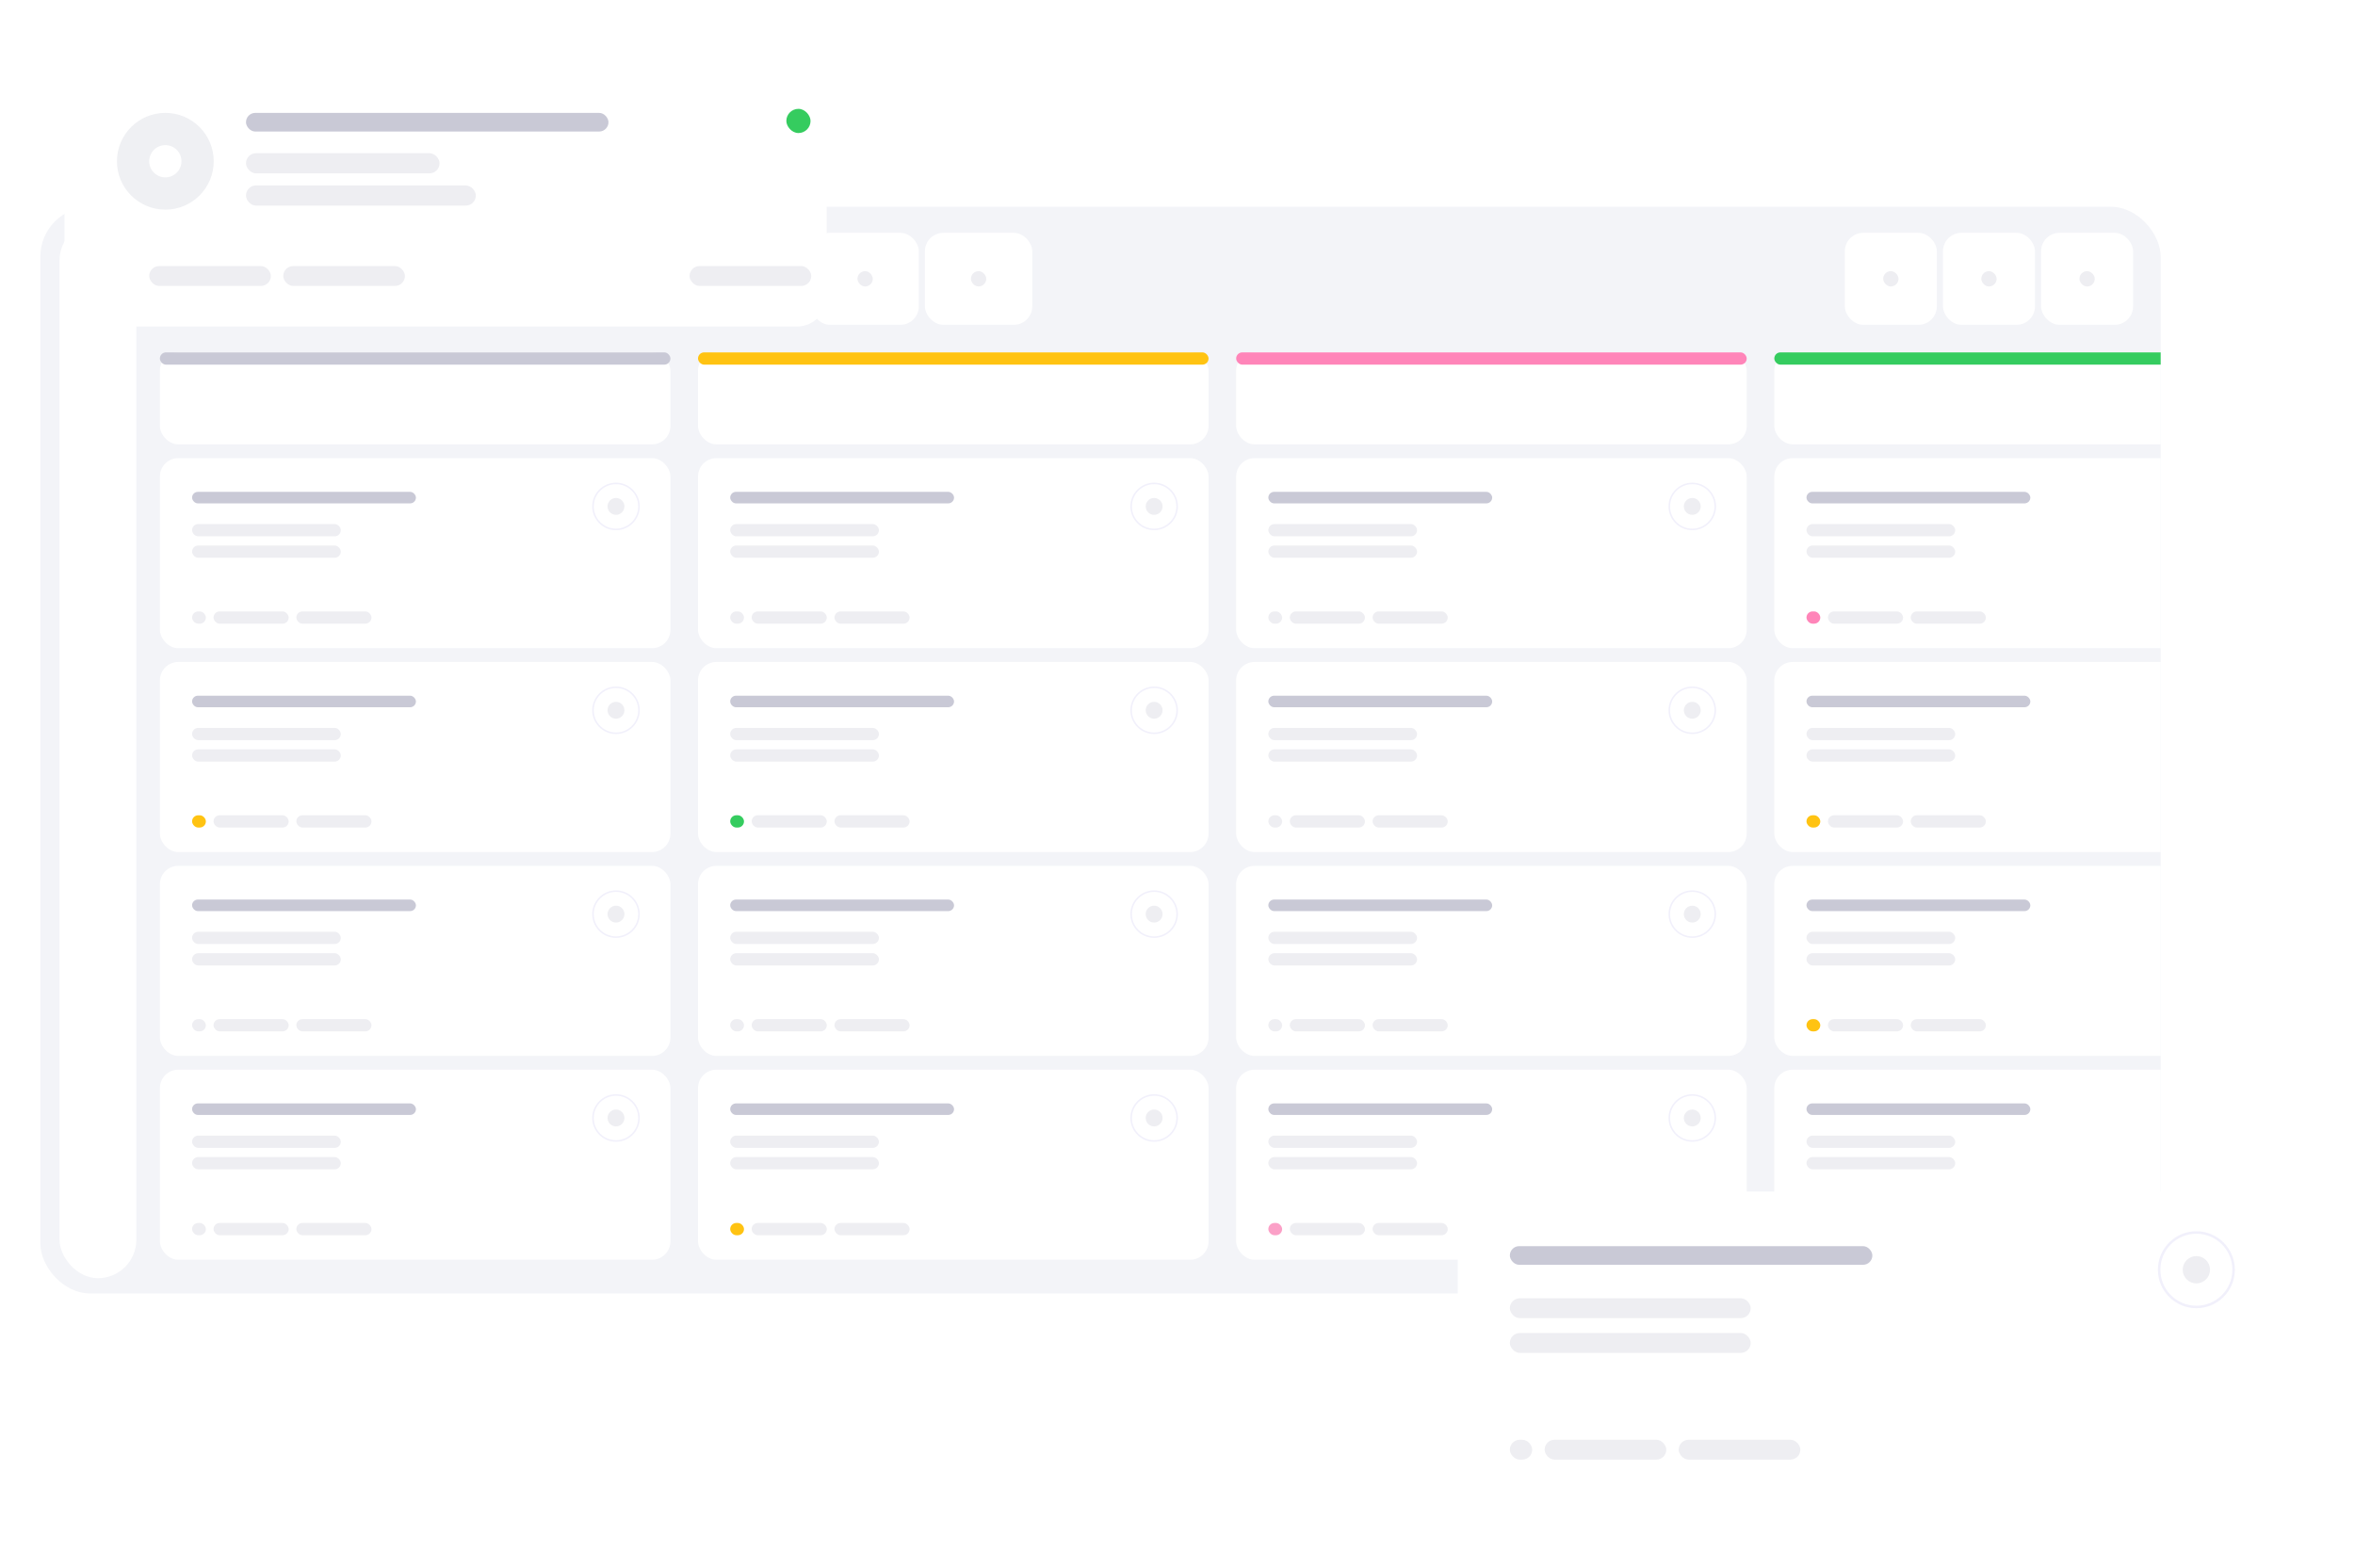 <?xml version="1.0" encoding="UTF-8"?> <svg xmlns="http://www.w3.org/2000/svg" width="584" height="389" viewBox="0 0 584 389" fill="none"><g clip-path="url(#clip0_4704_842)"><rect x="10" y="51.289" width="555.848" height="353.583" fill="#F3F4F8"></rect><rect x="14.762" y="55.1" width="19.051" height="261.953" rx="9.526" fill="white"></rect><rect x="39.647" y="57.753" width="126.606" height="22.812" rx="4.562" fill="white"></rect><rect x="173.094" y="57.753" width="26.614" height="22.812" rx="4.562" fill="white"></rect><rect x="39.647" y="87.408" width="126.606" height="22.812" rx="4.562" fill="white"></rect><rect x="173.094" y="87.408" width="126.606" height="22.812" rx="4.562" fill="white"></rect><rect x="306.547" y="87.408" width="126.606" height="22.812" rx="4.562" fill="white"></rect><rect x="439.998" y="87.408" width="126.606" height="22.812" rx="4.562" fill="white"></rect><rect x="39.647" y="87.408" width="126.606" height="3.042" rx="1.521" fill="#C9C9D6"></rect><rect x="173.094" y="87.408" width="126.606" height="3.042" rx="1.521" fill="#FFC312"></rect><rect x="306.547" y="87.408" width="126.606" height="3.042" rx="1.521" fill="#FF85B9"></rect><rect x="439.998" y="87.408" width="126.606" height="3.042" rx="1.521" fill="#35CC5F"></rect><rect x="201.232" y="57.753" width="26.614" height="22.812" rx="4.562" fill="white"></rect><rect x="229.365" y="57.753" width="26.614" height="22.812" rx="4.562" fill="white"></rect><rect x="506.156" y="57.753" width="22.812" height="22.812" rx="4.562" fill="white"></rect><rect x="481.826" y="57.753" width="22.812" height="22.812" rx="4.562" fill="white"></rect><rect x="457.49" y="57.753" width="22.812" height="22.812" rx="4.562" fill="white"></rect><rect x="47.633" y="67.257" width="55.509" height="3.802" rx="1.901" fill="#C9C9D6"></rect><rect x="154.85" y="67.257" width="3.802" height="3.802" rx="1.901" fill="#EEEEF2"></rect><rect x="184.502" y="67.257" width="3.802" height="3.802" rx="1.901" fill="#EEEEF2"></rect><rect x="212.635" y="67.257" width="3.802" height="3.802" rx="1.901" fill="#EEEEF2"></rect><rect x="240.771" y="67.257" width="3.802" height="3.802" rx="1.901" fill="#EEEEF2"></rect><rect x="466.996" y="67.257" width="3.802" height="3.802" rx="1.901" fill="#EEEEF2"></rect><rect x="491.328" y="67.257" width="3.802" height="3.802" rx="1.901" fill="#EEEEF2"></rect><rect x="515.664" y="67.257" width="3.802" height="3.802" rx="1.901" fill="#EEEEF2"></rect><rect x="39.65" y="113.642" width="126.606" height="47.144" rx="4.562" fill="white"></rect><rect x="47.633" y="122.006" width="55.509" height="2.858" rx="1.429" fill="#C9C9D6"></rect><rect x="47.633" y="129.99" width="36.879" height="3.042" rx="1.521" fill="#EEEEF2"></rect><rect x="47.633" y="135.312" width="36.879" height="3.042" rx="1.521" fill="#EEEEF2"></rect><rect x="47.633" y="151.661" width="3.422" height="3.042" rx="1.521" fill="#EEEEF2"></rect><rect x="52.955" y="151.661" width="18.63" height="3.042" rx="1.521" fill="#EEEEF2"></rect><rect x="73.488" y="151.661" width="18.63" height="3.042" rx="1.521" fill="#EEEEF2"></rect><circle cx="152.756" cy="125.618" r="5.703" stroke="#F1F0FB" stroke-width="0.38"></circle><circle cx="152.755" cy="125.617" r="2.091" fill="#EEEEF2"></circle><rect x="173.096" y="113.642" width="126.606" height="47.144" rx="4.562" fill="white"></rect><rect x="181.078" y="122.006" width="55.509" height="2.858" rx="1.429" fill="#C9C9D6"></rect><rect x="181.078" y="129.99" width="36.879" height="3.042" rx="1.521" fill="#EEEEF2"></rect><rect x="181.078" y="135.312" width="36.879" height="3.042" rx="1.521" fill="#EEEEF2"></rect><rect x="181.078" y="151.661" width="3.422" height="3.042" rx="1.521" fill="#EEEEF2"></rect><rect x="186.402" y="151.661" width="18.63" height="3.042" rx="1.521" fill="#EEEEF2"></rect><rect x="206.934" y="151.661" width="18.63" height="3.042" rx="1.521" fill="#EEEEF2"></rect><circle cx="286.207" cy="125.618" r="5.703" stroke="#F1F0FB" stroke-width="0.38"></circle><circle cx="286.206" cy="125.617" r="2.091" fill="#EEEEF2"></circle><rect x="306.545" y="113.642" width="126.606" height="47.144" rx="4.562" fill="white"></rect><rect x="314.527" y="122.006" width="55.509" height="2.858" rx="1.429" fill="#C9C9D6"></rect><rect x="314.527" y="129.991" width="36.879" height="3.042" rx="1.521" fill="#EEEEF2"></rect><rect x="314.527" y="135.312" width="36.879" height="3.042" rx="1.521" fill="#EEEEF2"></rect><rect x="314.527" y="151.661" width="3.422" height="3.042" rx="1.521" fill="#EEEEF2"></rect><rect x="319.852" y="151.661" width="18.63" height="3.042" rx="1.521" fill="#EEEEF2"></rect><rect x="340.383" y="151.661" width="18.63" height="3.042" rx="1.521" fill="#EEEEF2"></rect><circle cx="419.657" cy="125.618" r="5.703" stroke="#F1F0FB" stroke-width="0.38"></circle><circle cx="419.656" cy="125.617" r="2.091" fill="#EEEEF2"></circle><rect x="439.992" y="113.642" width="126.606" height="47.144" rx="4.562" fill="white"></rect><rect x="447.977" y="122.006" width="55.509" height="2.858" rx="1.429" fill="#C9C9D6"></rect><rect x="447.977" y="129.991" width="36.879" height="3.042" rx="1.521" fill="#EEEEF2"></rect><rect x="447.977" y="135.313" width="36.879" height="3.042" rx="1.521" fill="#EEEEF2"></rect><rect x="447.977" y="151.661" width="3.422" height="3.042" rx="1.521" fill="#FF85B9"></rect><rect x="453.299" y="151.661" width="18.63" height="3.042" rx="1.521" fill="#EEEEF2"></rect><rect x="473.83" y="151.661" width="18.63" height="3.042" rx="1.521" fill="#EEEEF2"></rect><rect x="39.65" y="164.208" width="126.606" height="47.144" rx="4.562" fill="white"></rect><rect x="47.633" y="172.572" width="55.509" height="2.858" rx="1.429" fill="#C9C9D6"></rect><rect x="47.633" y="180.556" width="36.879" height="3.042" rx="1.521" fill="#EEEEF2"></rect><rect x="47.633" y="185.879" width="36.879" height="3.042" rx="1.521" fill="#EEEEF2"></rect><rect x="47.633" y="202.228" width="3.422" height="3.042" rx="1.521" fill="#FFC312"></rect><rect x="52.955" y="202.228" width="18.63" height="3.042" rx="1.521" fill="#EEEEF2"></rect><rect x="73.488" y="202.228" width="18.63" height="3.042" rx="1.521" fill="#EEEEF2"></rect><circle cx="152.756" cy="176.184" r="5.703" stroke="#F1F0FB" stroke-width="0.38"></circle><circle cx="152.755" cy="176.184" r="2.091" fill="#EEEEF2"></circle><rect x="173.096" y="164.207" width="126.606" height="47.144" rx="4.562" fill="white"></rect><rect x="181.078" y="172.571" width="55.509" height="2.858" rx="1.429" fill="#C9C9D6"></rect><rect x="181.078" y="180.556" width="36.879" height="3.042" rx="1.521" fill="#EEEEF2"></rect><rect x="181.078" y="185.878" width="36.879" height="3.042" rx="1.521" fill="#EEEEF2"></rect><rect x="181.078" y="202.227" width="3.422" height="3.042" rx="1.521" fill="#35CC5F"></rect><rect x="186.402" y="202.227" width="18.63" height="3.042" rx="1.521" fill="#EEEEF2"></rect><rect x="206.934" y="202.227" width="18.63" height="3.042" rx="1.521" fill="#EEEEF2"></rect><circle cx="286.207" cy="176.184" r="5.703" stroke="#F1F0FB" stroke-width="0.38"></circle><circle cx="286.206" cy="176.183" r="2.091" fill="#EEEEF2"></circle><rect x="306.545" y="164.208" width="126.606" height="47.144" rx="4.562" fill="white"></rect><rect x="314.527" y="172.572" width="55.509" height="2.858" rx="1.429" fill="#C9C9D6"></rect><rect x="314.527" y="180.556" width="36.879" height="3.042" rx="1.521" fill="#EEEEF2"></rect><rect x="314.527" y="185.879" width="36.879" height="3.042" rx="1.521" fill="#EEEEF2"></rect><rect x="314.527" y="202.228" width="3.422" height="3.042" rx="1.521" fill="#EEEEF2"></rect><rect x="319.852" y="202.228" width="18.63" height="3.042" rx="1.521" fill="#EEEEF2"></rect><rect x="340.383" y="202.228" width="18.63" height="3.042" rx="1.521" fill="#EEEEF2"></rect><circle cx="419.657" cy="176.184" r="5.703" stroke="#F1F0FB" stroke-width="0.38"></circle><circle cx="419.656" cy="176.184" r="2.091" fill="#EEEEF2"></circle><rect x="439.992" y="164.208" width="126.606" height="47.144" rx="4.562" fill="white"></rect><rect x="447.977" y="172.572" width="55.509" height="2.858" rx="1.429" fill="#C9C9D6"></rect><rect x="447.977" y="180.556" width="36.879" height="3.042" rx="1.521" fill="#EEEEF2"></rect><rect x="447.977" y="185.878" width="36.879" height="3.042" rx="1.521" fill="#EEEEF2"></rect><rect x="447.977" y="202.227" width="3.422" height="3.042" rx="1.521" fill="#FFC312"></rect><rect x="453.299" y="202.227" width="18.63" height="3.042" rx="1.521" fill="#EEEEF2"></rect><rect x="473.83" y="202.227" width="18.63" height="3.042" rx="1.521" fill="#EEEEF2"></rect><rect x="39.65" y="214.773" width="126.606" height="47.144" rx="4.562" fill="white"></rect><rect x="47.633" y="223.138" width="55.509" height="2.858" rx="1.429" fill="#C9C9D6"></rect><rect x="47.633" y="231.122" width="36.879" height="3.042" rx="1.521" fill="#EEEEF2"></rect><rect x="47.633" y="236.444" width="36.879" height="3.042" rx="1.521" fill="#EEEEF2"></rect><rect x="47.633" y="252.793" width="3.422" height="3.042" rx="1.521" fill="#EEEEF2"></rect><rect x="52.955" y="252.793" width="18.63" height="3.042" rx="1.521" fill="#EEEEF2"></rect><rect x="73.488" y="252.793" width="18.63" height="3.042" rx="1.521" fill="#EEEEF2"></rect><circle cx="152.756" cy="226.75" r="5.703" stroke="#F1F0FB" stroke-width="0.38"></circle><circle cx="152.755" cy="226.749" r="2.091" fill="#EEEEF2"></circle><rect x="173.096" y="214.773" width="126.606" height="47.144" rx="4.562" fill="white"></rect><rect x="181.078" y="223.138" width="55.509" height="2.858" rx="1.429" fill="#C9C9D6"></rect><rect x="181.078" y="231.122" width="36.879" height="3.042" rx="1.521" fill="#EEEEF2"></rect><rect x="181.078" y="236.444" width="36.879" height="3.042" rx="1.521" fill="#EEEEF2"></rect><rect x="181.078" y="252.793" width="3.422" height="3.042" rx="1.521" fill="#EEEEF2"></rect><rect x="186.402" y="252.793" width="18.63" height="3.042" rx="1.521" fill="#EEEEF2"></rect><rect x="206.934" y="252.793" width="18.63" height="3.042" rx="1.521" fill="#EEEEF2"></rect><circle cx="286.207" cy="226.75" r="5.703" stroke="#F1F0FB" stroke-width="0.38"></circle><circle cx="286.206" cy="226.749" r="2.091" fill="#EEEEF2"></circle><rect x="306.545" y="214.774" width="126.606" height="47.144" rx="4.562" fill="white"></rect><rect x="314.527" y="223.138" width="55.509" height="2.858" rx="1.429" fill="#C9C9D6"></rect><rect x="314.527" y="231.122" width="36.879" height="3.042" rx="1.521" fill="#EEEEF2"></rect><rect x="314.527" y="236.445" width="36.879" height="3.042" rx="1.521" fill="#EEEEF2"></rect><rect x="314.527" y="252.793" width="3.422" height="3.042" rx="1.521" fill="#EEEEF2"></rect><rect x="319.852" y="252.793" width="18.63" height="3.042" rx="1.521" fill="#EEEEF2"></rect><rect x="340.383" y="252.793" width="18.63" height="3.042" rx="1.521" fill="#EEEEF2"></rect><circle cx="419.657" cy="226.75" r="5.703" stroke="#F1F0FB" stroke-width="0.38"></circle><circle cx="419.656" cy="226.75" r="2.091" fill="#EEEEF2"></circle><rect x="439.992" y="214.774" width="126.606" height="47.144" rx="4.562" fill="white"></rect><rect x="447.977" y="223.138" width="55.509" height="2.858" rx="1.429" fill="#C9C9D6"></rect><rect x="447.977" y="231.122" width="36.879" height="3.042" rx="1.521" fill="#EEEEF2"></rect><rect x="447.977" y="236.445" width="36.879" height="3.042" rx="1.521" fill="#EEEEF2"></rect><rect x="447.977" y="252.793" width="3.422" height="3.042" rx="1.521" fill="#FFC312"></rect><rect x="453.299" y="252.793" width="18.63" height="3.042" rx="1.521" fill="#EEEEF2"></rect><rect x="473.83" y="252.793" width="18.63" height="3.042" rx="1.521" fill="#EEEEF2"></rect><rect x="39.65" y="265.339" width="126.606" height="47.144" rx="4.562" fill="white"></rect><rect x="47.633" y="273.704" width="55.509" height="2.858" rx="1.429" fill="#C9C9D6"></rect><rect x="47.633" y="281.688" width="36.879" height="3.042" rx="1.521" fill="#EEEEF2"></rect><rect x="47.633" y="287.01" width="36.879" height="3.042" rx="1.521" fill="#EEEEF2"></rect><rect x="47.633" y="303.359" width="3.422" height="3.042" rx="1.521" fill="#EEEEF2"></rect><rect x="52.955" y="303.359" width="18.63" height="3.042" rx="1.521" fill="#EEEEF2"></rect><rect x="73.488" y="303.359" width="18.63" height="3.042" rx="1.521" fill="#EEEEF2"></rect><circle cx="152.756" cy="277.316" r="5.703" stroke="#F1F0FB" stroke-width="0.38"></circle><circle cx="152.755" cy="277.315" r="2.091" fill="#EEEEF2"></circle><rect x="173.096" y="265.339" width="126.606" height="47.144" rx="4.562" fill="white"></rect><rect x="181.078" y="273.704" width="55.509" height="2.858" rx="1.429" fill="#C9C9D6"></rect><rect x="181.078" y="281.688" width="36.879" height="3.042" rx="1.521" fill="#EEEEF2"></rect><rect x="181.078" y="287.01" width="36.879" height="3.042" rx="1.521" fill="#EEEEF2"></rect><rect x="181.078" y="303.359" width="3.422" height="3.042" rx="1.521" fill="#FFC312"></rect><rect x="186.402" y="303.359" width="18.63" height="3.042" rx="1.521" fill="#EEEEF2"></rect><rect x="206.934" y="303.359" width="18.63" height="3.042" rx="1.521" fill="#EEEEF2"></rect><circle cx="286.207" cy="277.316" r="5.703" stroke="#F1F0FB" stroke-width="0.38"></circle><circle cx="286.206" cy="277.315" r="2.091" fill="#EEEEF2"></circle><rect x="306.545" y="265.34" width="126.606" height="47.144" rx="4.562" fill="white"></rect><rect x="314.527" y="273.705" width="55.509" height="2.858" rx="1.429" fill="#C9C9D6"></rect><rect x="314.527" y="281.688" width="36.879" height="3.042" rx="1.521" fill="#EEEEF2"></rect><rect x="314.527" y="287.011" width="36.879" height="3.042" rx="1.521" fill="#EEEEF2"></rect><rect x="314.527" y="303.359" width="3.422" height="3.042" rx="1.521" fill="#FBA0C7"></rect><rect x="319.852" y="303.359" width="18.63" height="3.042" rx="1.521" fill="#EEEEF2"></rect><rect x="340.383" y="303.359" width="18.63" height="3.042" rx="1.521" fill="#EEEEF2"></rect><circle cx="419.657" cy="277.316" r="5.703" stroke="#F1F0FB" stroke-width="0.38"></circle><circle cx="419.656" cy="277.316" r="2.091" fill="#EEEEF2"></circle><rect x="439.992" y="265.34" width="126.606" height="47.144" rx="4.562" fill="white"></rect><rect x="447.977" y="273.704" width="55.509" height="2.858" rx="1.429" fill="#C9C9D6"></rect><rect x="447.977" y="281.688" width="36.879" height="3.042" rx="1.521" fill="#EEEEF2"></rect><rect x="447.977" y="287.011" width="36.879" height="3.042" rx="1.521" fill="#EEEEF2"></rect><rect x="447.977" y="303.359" width="3.422" height="3.042" rx="1.521" fill="#EEEEF2"></rect><rect x="453.299" y="303.359" width="18.63" height="3.042" rx="1.521" fill="#EEEEF2"></rect><rect x="473.83" y="303.359" width="18.63" height="3.042" rx="1.521" fill="#EEEEF2"></rect></g><g filter="url(#filter0_d_4704_842)"><rect x="356.973" y="295.562" width="205.025" height="76.346" rx="7.388" fill="white"></rect><rect x="369.902" y="309.108" width="89.891" height="4.628" rx="2.314" fill="#C9C9D6"></rect><rect x="369.902" y="322.037" width="59.722" height="4.926" rx="2.463" fill="#EEEEF2"></rect><rect x="369.902" y="330.657" width="59.722" height="4.926" rx="2.463" fill="#EEEEF2"></rect><rect x="369.902" y="357.132" width="5.541" height="4.926" rx="2.463" fill="#EEEEF2"></rect><rect x="378.523" y="357.132" width="30.169" height="4.926" rx="2.463" fill="#EEEEF2"></rect><rect x="411.77" y="357.132" width="30.169" height="4.926" rx="2.463" fill="#EEEEF2"></rect><circle cx="540.143" cy="314.957" r="9.235" stroke="#F1F0FB" stroke-width="0.616"></circle><circle cx="540.142" cy="314.957" r="3.386" fill="#EEEEF2"></circle></g><g filter="url(#filter1_d_4704_842)"><rect x="24" y="16" width="189" height="65" rx="7.388" fill="white"></rect><rect x="69" y="28" width="89.891" height="4.628" rx="2.314" fill="#C9C9D6"></rect><rect x="69" y="38" width="48" height="5" rx="2.5" fill="#EEEEF2"></rect><rect x="69" y="46" width="57" height="5" rx="2.5" fill="#EEEEF2"></rect><circle cx="49" cy="40" r="12" fill="#EFF0F3"></circle><circle cx="49" cy="40" r="4" fill="white"></circle></g><rect x="37" y="66" width="30.169" height="4.926" rx="2.463" fill="#EEEEF2"></rect><rect x="70.246" y="66" width="30.169" height="4.926" rx="2.463" fill="#EEEEF2"></rect><rect x="171" y="66" width="30.169" height="4.926" rx="2.463" fill="#EEEEF2"></rect><rect x="195" y="27" width="6" height="6" rx="3" fill="#35CC5F"></rect><defs><filter id="filter0_d_4704_842" x="344.491" y="278.562" width="239.025" height="110.346" filterUnits="userSpaceOnUse" color-interpolation-filters="sRGB"><feFlood flood-opacity="0" result="BackgroundImageFix"></feFlood><feColorMatrix in="SourceAlpha" type="matrix" values="0 0 0 0 0 0 0 0 0 0 0 0 0 0 0 0 0 0 127 0" result="hardAlpha"></feColorMatrix><feOffset dx="4.518"></feOffset><feGaussianBlur stdDeviation="8.5"></feGaussianBlur><feComposite in2="hardAlpha" operator="out"></feComposite><feColorMatrix type="matrix" values="0 0 0 0 0.439 0 0 0 0 0.436 0 0 0 0 0.575 0 0 0 0.15 0"></feColorMatrix><feBlend mode="normal" in2="BackgroundImageFix" result="effect1_dropShadow_4704_842"></feBlend><feBlend mode="normal" in="SourceGraphic" in2="effect1_dropShadow_4704_842" result="shape"></feBlend></filter><filter id="filter1_d_4704_842" x="0.639" y="0.639" width="219.722" height="95.722" filterUnits="userSpaceOnUse" color-interpolation-filters="sRGB"><feFlood flood-opacity="0" result="BackgroundImageFix"></feFlood><feColorMatrix in="SourceAlpha" type="matrix" values="0 0 0 0 0 0 0 0 0 0 0 0 0 0 0 0 0 0 127 0" result="hardAlpha"></feColorMatrix><feOffset dx="-8"></feOffset><feGaussianBlur stdDeviation="7.68"></feGaussianBlur><feComposite in2="hardAlpha" operator="out"></feComposite><feColorMatrix type="matrix" values="0 0 0 0 0.439 0 0 0 0 0.436 0 0 0 0 0.575 0 0 0 0.1 0"></feColorMatrix><feBlend mode="normal" in2="BackgroundImageFix" result="effect1_dropShadow_4704_842"></feBlend><feBlend mode="normal" in="SourceGraphic" in2="effect1_dropShadow_4704_842" result="shape"></feBlend></filter><clipPath id="clip0_4704_842"><rect x="10" y="51.289" width="525.812" height="269.56" rx="12.383" fill="white"></rect></clipPath></defs></svg> 